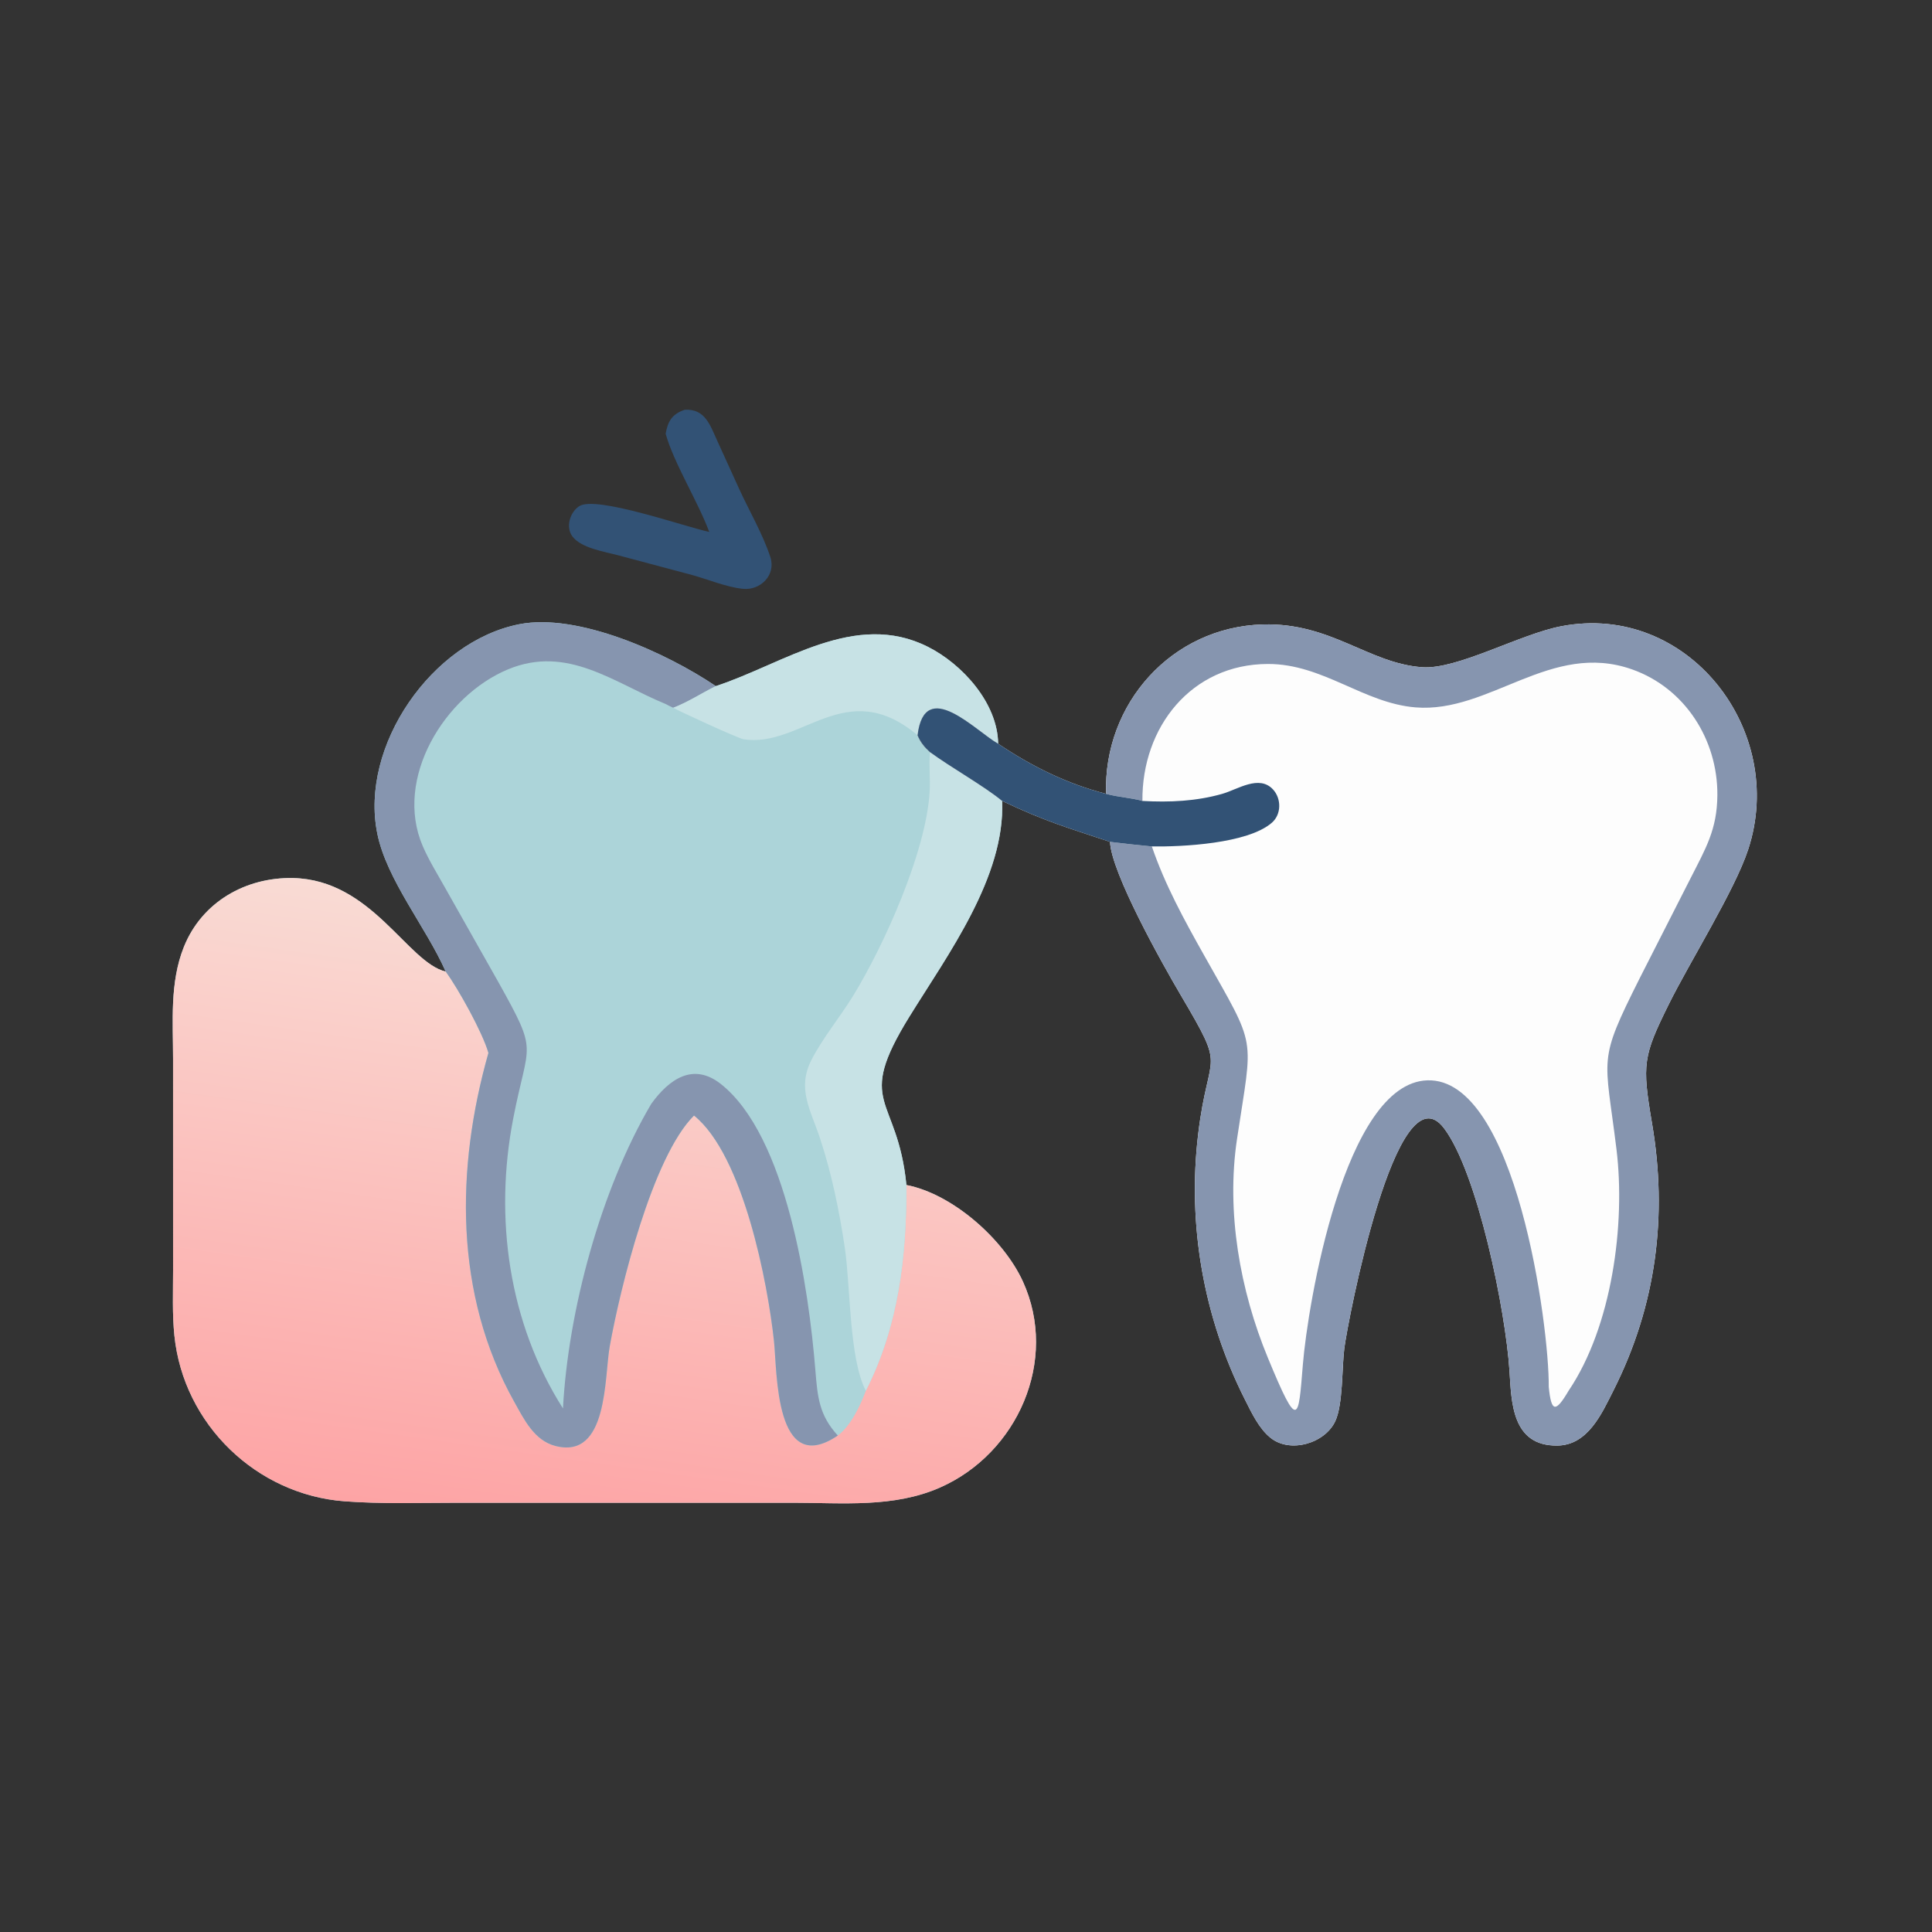 <?xml version="1.0" encoding="utf-8" ?>
<svg xmlns="http://www.w3.org/2000/svg" xmlns:xlink="http://www.w3.org/1999/xlink" width="1024" height="1024">
	<rect width="100%" height="100%" fill="#333333" stroke="none"/>
	<path fill="#ACD4D9" transform="scale(2 2)" d="M118.122 257.483C112.927 245.717 102.487 233.223 99.988 220.909C95.264 197.638 114.491 169.976 137.612 165.428C153.092 162.383 176.447 172.898 189.696 181.826C207.736 175.927 226.54 161.651 245.919 171.419C255.004 175.999 264.386 186.292 264.52 197.097C258.594 193.775 245.053 179.2 243.16 194.845C243.948 196.735 244.955 197.953 246.457 199.323C252.136 203.47 260.785 208.3 265.58 212.257C266.389 232.434 251.226 252.885 241.054 269.332C226.345 293.113 237.827 289.95 240.207 314.038C252.444 316.399 265.972 328.399 271.09 339.634C280.587 360.482 269.695 385.142 249.118 394.212C236.844 399.622 223.332 398.253 210.262 398.249L120.847 398.252C111.039 398.251 101.107 398.594 91.326 397.861C67.998 396.111 48.624 377.505 46.217 353.947C45.628 348.193 45.868 342.349 45.871 336.573L45.866 280.681C45.862 270.755 44.956 260.402 48.709 250.993C53.488 239.008 65.158 232.438 77.648 232.694C98.541 233.12 107.948 255.051 118.122 257.483Z"/>
	<defs>
		<linearGradient id="gradient_0" gradientUnits="userSpaceOnUse" x1="146.695" y1="405.282" x2="169.279" y2="245.903">
			<stop offset="0" stop-color="#FDA4A5"/>
			<stop offset="1" stop-color="#F9DBD4"/>
		</linearGradient>
	</defs>
	<path fill="url(#gradient_0)" transform="scale(2 2)" d="M240.207 314.038C252.444 316.399 265.972 328.399 271.09 339.634C280.587 360.482 269.695 385.142 249.118 394.212C236.844 399.622 223.332 398.253 210.262 398.249L120.847 398.252C111.039 398.251 101.107 398.594 91.326 397.861C67.998 396.111 48.624 377.505 46.217 353.947C45.628 348.193 45.868 342.349 45.871 336.573L45.866 280.681C45.862 270.755 44.956 260.402 48.709 250.993C53.488 239.008 65.158 232.438 77.648 232.694C98.541 233.12 107.948 255.051 118.122 257.483C121.471 262.064 127.871 273.591 129.439 279.035C120.755 309.653 120.362 343.018 136.26 371.457C138.861 376.108 141.534 381.7 147.127 383.174C161.204 386.885 160.104 365.049 161.592 356.756C164.343 341.419 172.852 306.636 183.919 295.626C196.99 306.147 203.47 340.063 205.115 355.421C205.982 363.526 205.301 391.733 222.024 380.434C225.494 377.842 227.982 372.523 229.453 368.57C238.163 351.467 240.279 332.956 240.207 314.038Z"/>
	<path fill="#8695AF" transform="scale(2 2)" d="M118.122 257.483C112.927 245.717 102.487 233.223 99.988 220.909C95.264 197.638 114.491 169.976 137.612 165.428C153.092 162.383 176.447 172.898 189.696 181.826C185.964 183.665 182.284 186.098 178.416 187.567C177.735 187.287 177.064 186.904 176.403 186.573C162.62 180.892 150.334 170.855 134.623 177.387C117.827 184.37 104.336 206.308 112.015 224.188C113.696 228.103 116.038 231.809 118.105 235.536L132.125 260.358C142.818 279.551 140.032 275.629 136.006 296.436C130.926 322.693 134.763 350.542 149.193 373.248C150.566 347.41 159.193 315.236 172.599 292.518C177.332 285.974 183.712 281.475 191.048 287.284C208.484 301.089 214.349 341.509 216.093 363.248C216.656 370.273 217.101 375.049 222.024 380.434C205.301 391.733 205.982 363.526 205.115 355.421C203.47 340.063 196.99 306.147 183.919 295.626C172.852 306.636 164.343 341.419 161.592 356.756C160.104 365.049 161.204 386.885 147.127 383.174C141.534 381.7 138.861 376.108 136.26 371.457C120.362 343.018 120.755 309.653 129.439 279.035C127.871 273.591 121.471 262.064 118.122 257.483Z"/>
	<path fill="#C7E2E5" transform="scale(2 2)" d="M246.457 199.323C252.136 203.47 260.785 208.3 265.58 212.257C266.389 232.434 251.226 252.885 241.054 269.332C226.345 293.113 237.827 289.95 240.207 314.038C240.279 332.956 238.163 351.467 229.453 368.57C224.985 360.02 225.396 340.682 223.868 330.543C222.403 320.82 220.407 311.013 217.311 301.659C214.836 294.182 211.152 288.528 215.037 280.906C217.993 275.105 222.638 269.521 226.083 263.908C234.191 250.697 245.433 225.832 246.369 209.803C246.563 206.481 246.176 203.114 246.418 199.81L246.457 199.323Z"/>
	<path fill="#C7E2E5" transform="scale(2 2)" d="M189.696 181.826C207.736 175.927 226.54 161.651 245.919 171.419C255.004 175.999 264.386 186.292 264.52 197.097C258.594 193.775 245.053 179.2 243.16 194.845C224.091 178.849 212.376 198.32 197.05 195.909C195.663 195.691 180.06 188.525 178.416 187.567C182.284 186.098 185.964 183.665 189.696 181.826Z"/>
	<path fill="#FDFDFD" transform="scale(2 2)" d="M293.125 210.373C292.369 186.519 310.482 166.168 334.664 165.486C352.768 164.976 362.62 175.767 376.86 176.82C386.17 177.508 402.726 168.065 413.767 165.957C447.305 159.553 473.663 193.54 463.288 225.115C459.705 236.021 447.866 254.789 442.221 266.195C435.461 279.852 435.12 281.986 437.789 297.618C441.984 322.177 438.937 345.935 427.614 368.413C424.49 374.615 420.813 383 412.7 383.093C400.646 383.233 400.555 371.563 400.033 363.328C399.016 347.308 391.531 310.652 382.674 298.989C370.068 282.392 357.117 350.445 356.253 357.35C355.599 362.579 355.921 372.162 353.875 376.597C351.143 382.519 341.862 385.258 336.649 380.987C333.575 378.469 331.689 374.388 329.928 370.909C318.952 349.222 314.626 324.561 317.54 300.44C320.309 277.51 325.232 284.629 312.874 263.657C307.943 255.29 294.515 231.328 294.17 223.1C282.841 219.304 277.068 217.727 265.58 212.257C260.785 208.3 252.136 203.47 246.457 199.323C244.955 197.953 243.948 196.735 243.16 194.845C245.053 179.2 258.594 193.775 264.52 197.097C273.34 203.055 282.78 207.732 293.125 210.373Z"/>
	<path fill="#8695AF" transform="scale(2 2)" d="M293.125 210.373C292.369 186.519 310.482 166.168 334.664 165.486C352.768 164.976 362.62 175.767 376.86 176.82C386.17 177.508 402.726 168.065 413.767 165.957C447.305 159.553 473.663 193.54 463.288 225.115C459.705 236.021 447.866 254.789 442.221 266.195C435.461 279.852 435.12 281.986 437.789 297.618C441.984 322.177 438.937 345.935 427.614 368.413C424.49 374.615 420.813 383 412.7 383.093C400.646 383.233 400.555 371.563 400.033 363.328C399.016 347.308 391.531 310.652 382.674 298.989C370.068 282.392 357.117 350.445 356.253 357.35C355.599 362.579 355.921 372.162 353.875 376.597C351.143 382.519 341.862 385.258 336.649 380.987C333.575 378.469 331.689 374.388 329.928 370.909C318.952 349.222 314.626 324.561 317.54 300.44C320.309 277.51 325.232 284.629 312.874 263.657C307.943 255.29 294.515 231.328 294.17 223.1C297.861 223.557 301.55 223.962 305.252 224.313C308.735 234.525 313.836 243.796 319.1 253.163C333.281 278.398 332.032 273.677 327.816 301.883C324.931 321.184 328.593 341.899 335.985 359.8C344.136 379.541 344.07 376.324 345.28 361.536C346.561 345.881 356.236 287.013 378.263 286.299C401.745 285.537 410.577 351.45 410.436 367.532C411.104 374.344 412.256 374.397 415.689 368.57C427.201 351.538 430.806 324.437 428.388 304.614C425.308 279.373 423.274 281.718 434.584 259.151L448.015 232.751C452.023 224.853 455.056 219.834 455.121 210.734C455.226 196.005 446.523 182.355 432.536 177.401C411.012 169.776 394.828 189.049 375.152 187.467C361.344 186.356 350.626 175.935 336.02 175.958C315.713 175.99 302.574 192.712 302.752 212.257C299.609 211.372 296.284 211.264 293.125 210.373Z"/>
	<path fill="#325275" transform="scale(2 2)" d="M243.16 194.845C245.053 179.2 258.594 193.775 264.52 197.097C273.34 203.055 282.78 207.732 293.125 210.373C296.284 211.264 299.609 211.372 302.752 212.257C309.86 212.661 317.032 212.345 323.911 210.378C328.021 209.202 333.702 205.217 337.381 209.233C339.618 211.675 339.598 215.821 337.053 218.034C330.648 223.606 313.137 224.438 305.252 224.313C301.55 223.962 297.861 223.557 294.17 223.1C282.841 219.304 277.068 217.727 265.58 212.257C260.785 208.3 252.136 203.47 246.457 199.323C244.955 197.953 243.948 196.735 243.16 194.845Z"/>
	<path fill="#325275" transform="scale(2 2)" d="M181.442 108.594C186.945 108.258 188.215 112.791 190.192 117.058L195.937 129.674C198.621 135.518 202.118 141.488 204.138 147.584C205.736 152.404 201.496 156.543 196.834 156.042C192.394 155.565 187.724 153.568 183.392 152.378L163.814 147.157C160.186 146.186 154.073 145.278 151.711 142.183C149.837 139.727 151.028 135.732 153.504 134.141C157.963 131.274 181.477 139.584 187.963 140.971C184.877 132.73 178.581 122.752 176.403 114.949C176.965 111.668 178.116 109.722 181.442 108.594Z"/>
</svg>
